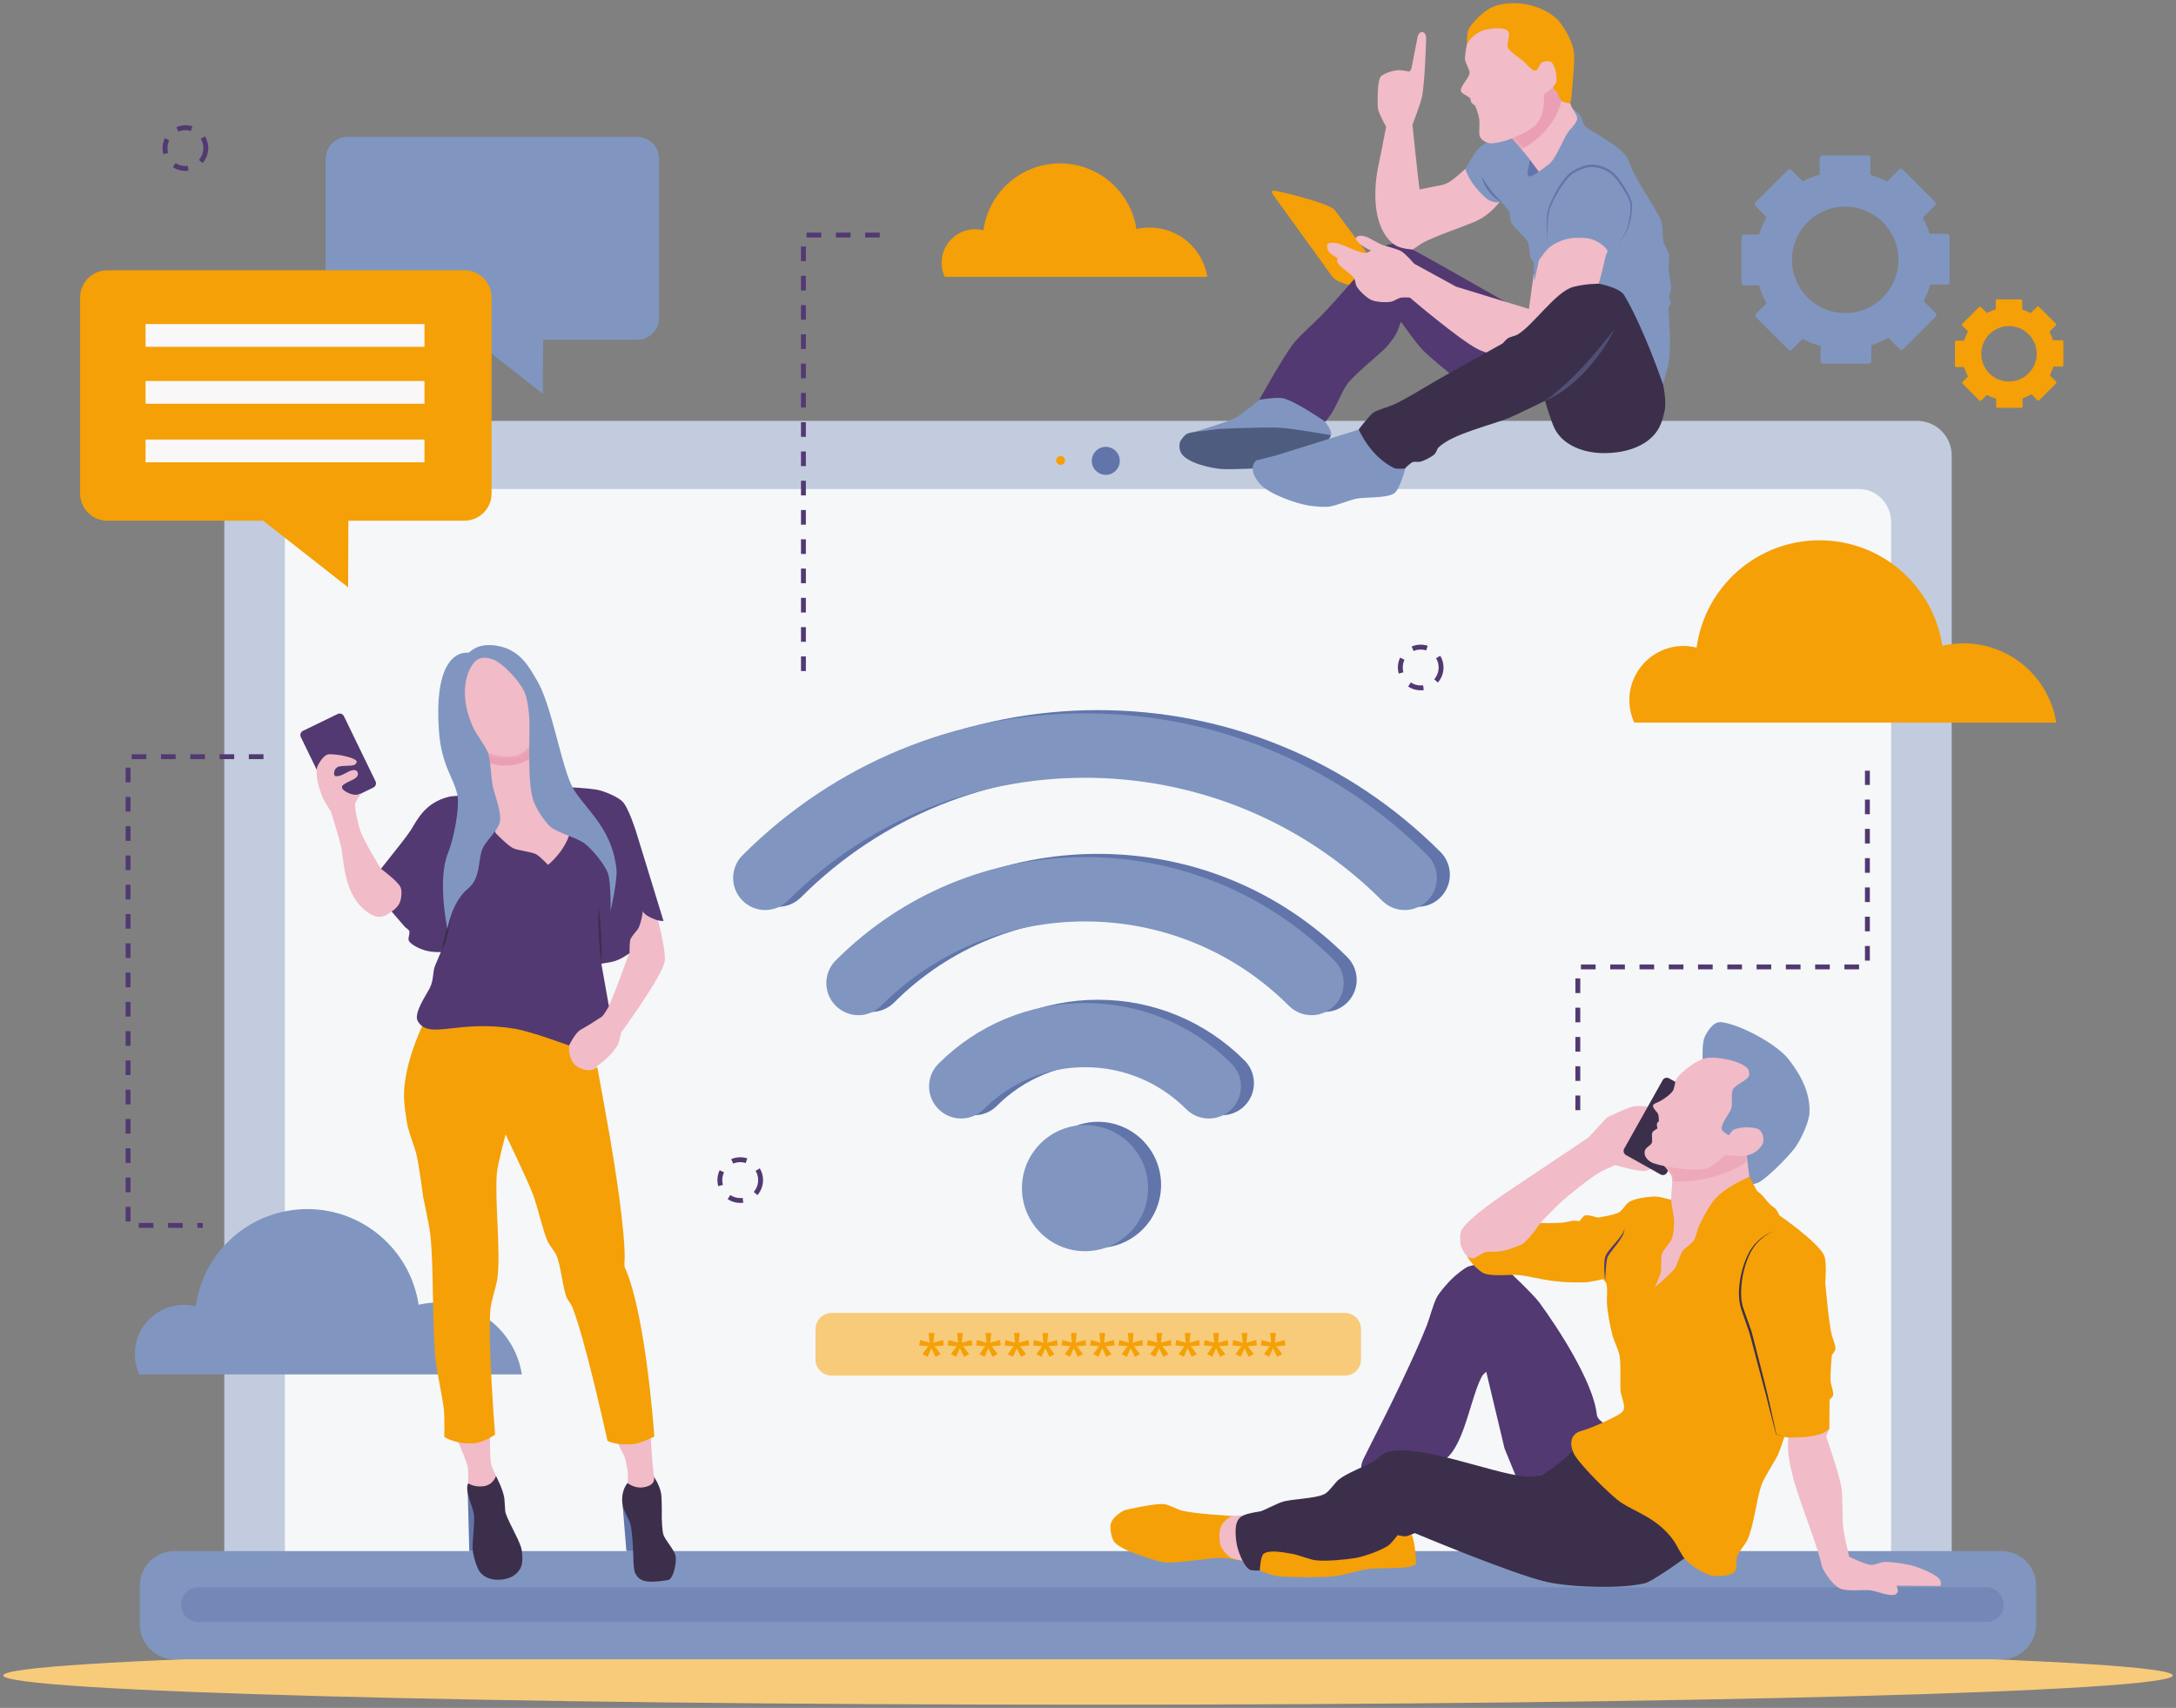 <svg width="446" height="350" viewBox="0 0 446 350" fill="none" xmlns="http://www.w3.org/2000/svg">
<rect x="0" y="0" width="446" height="350" fill="#808080" stroke="none"/>
<path fill-rule="evenodd" clip-rule="evenodd" d="M445.333 343.347C445.333 346.66 345.791 349.347 223 349.347C100.208 349.347 0.667 346.66 0.667 343.347C0.667 340.033 100.208 337.347 223 337.347C345.791 337.347 445.333 340.033 445.333 343.347Z" fill="#F7CB7A"/>
<path fill-rule="evenodd" clip-rule="evenodd" d="M400.029 321.411C400.029 325.327 396.852 328.501 392.931 328.501H53.069C49.148 328.501 45.97 325.327 45.97 321.411V93.672C45.97 89.757 49.148 86.583 53.069 86.583H392.931C396.852 86.583 400.029 89.757 400.029 93.672V321.411Z" fill="#6275AA"/>
<path fill-rule="evenodd" clip-rule="evenodd" d="M400.029 321.401C400.029 325.322 396.852 328.501 392.931 328.501H53.069C49.148 328.501 45.97 325.322 45.97 321.401V93.349C45.97 89.428 49.148 86.25 53.069 86.25H392.931C396.852 86.25 400.029 89.428 400.029 93.349V321.401Z" fill="#C2CCDE"/>
<path fill-rule="evenodd" clip-rule="evenodd" d="M387.606 323.761C387.606 327.487 384.651 330.509 381.006 330.509H64.994C61.349 330.509 58.394 327.487 58.394 323.761V106.962C58.394 103.235 61.349 100.214 64.994 100.214H381.006C384.651 100.214 387.606 103.235 387.606 106.962V323.761Z" fill="#F5F7F9"/>
<path fill-rule="evenodd" clip-rule="evenodd" d="M229.517 94.441C229.517 96.027 228.23 97.313 226.645 97.313C225.059 97.313 223.773 96.027 223.773 94.441C223.773 92.855 225.059 91.569 226.645 91.569C228.23 91.569 229.517 92.855 229.517 94.441Z" fill="#6275AA"/>
<path fill-rule="evenodd" clip-rule="evenodd" d="M218.298 94.361C218.298 94.862 217.892 95.269 217.391 95.269C216.89 95.269 216.483 94.862 216.483 94.361C216.483 93.86 216.89 93.454 217.391 93.454C217.892 93.454 218.298 93.86 218.298 94.361Z" fill="#F5A006"/>
<path fill-rule="evenodd" clip-rule="evenodd" d="M417.333 332.941C417.333 336.862 414.155 340.04 410.234 340.04H35.766C31.845 340.04 28.666 336.862 28.666 332.941V324.955C28.666 321.034 31.845 317.856 35.766 317.856H410.234C414.155 317.856 417.333 321.034 417.333 324.955V332.941Z" fill="#8096C0"/>
<path fill-rule="evenodd" clip-rule="evenodd" d="M407.129 332.385H40.646C38.686 332.385 37.097 330.796 37.097 328.836C37.097 326.875 38.686 325.286 40.646 325.286H407.129C409.089 325.286 410.678 326.875 410.678 328.836C410.678 330.796 409.089 332.385 407.129 332.385Z" fill="#7388B7"/>
<path fill-rule="evenodd" clip-rule="evenodd" d="M237.978 242.816C237.978 249.954 232.191 255.74 225.054 255.74C217.916 255.74 212.13 249.954 212.13 242.816C212.13 235.679 217.916 229.893 225.054 229.893C232.191 229.893 237.978 235.679 237.978 242.816Z" fill="#6275AA"/>
<path fill-rule="evenodd" clip-rule="evenodd" d="M250.437 228.55C248.753 228.55 247.07 227.907 245.786 226.623C240.248 221.085 232.886 218.035 225.054 218.035C217.222 218.035 209.859 221.085 204.322 226.623C201.753 229.191 197.588 229.191 195.02 226.623C192.451 224.055 192.451 219.89 195.02 217.321C203.042 209.299 213.708 204.88 225.054 204.88C236.399 204.88 247.065 209.299 255.088 217.321C257.656 219.89 257.656 224.055 255.088 226.623C253.804 227.907 252.12 228.55 250.437 228.55Z" fill="#6275AA"/>
<path fill-rule="evenodd" clip-rule="evenodd" d="M271.494 207.373C269.811 207.373 268.127 206.73 266.843 205.446C243.801 182.404 206.308 182.404 183.265 205.446C180.696 208.016 176.531 208.016 173.963 205.446C171.394 202.878 171.394 198.713 173.963 196.145C187.61 182.498 205.754 174.982 225.054 174.982C244.354 174.982 262.498 182.498 276.145 196.145C278.714 198.713 278.714 202.878 276.145 205.446C274.86 206.73 273.177 207.373 271.494 207.373Z" fill="#6275AA"/>
<path fill-rule="evenodd" clip-rule="evenodd" d="M290.594 185.827C288.911 185.827 287.228 185.185 285.943 183.9C252.368 150.326 197.739 150.326 164.165 183.9C161.596 186.469 157.431 186.469 154.863 183.9C152.294 181.332 152.294 177.167 154.863 174.599C173.611 155.85 198.539 145.524 225.054 145.524C251.568 145.524 276.496 155.85 295.245 174.599C297.813 177.167 297.813 181.332 295.245 183.9C293.96 185.185 292.277 185.827 290.594 185.827Z" fill="#6275AA"/>
<path fill-rule="evenodd" clip-rule="evenodd" d="M235.312 243.483C235.312 250.621 229.525 256.407 222.387 256.407C215.25 256.407 209.463 250.621 209.463 243.483C209.463 236.346 215.25 230.56 222.387 230.56C229.525 230.56 235.312 236.346 235.312 243.483Z" fill="#8096C0"/>
<path fill-rule="evenodd" clip-rule="evenodd" d="M247.771 229.216C246.087 229.216 244.403 228.574 243.119 227.289C237.582 221.752 230.219 218.702 222.387 218.702C214.556 218.702 207.193 221.752 201.655 227.289C199.086 229.858 194.922 229.858 192.353 227.29C189.784 224.721 189.784 220.557 192.353 217.988C200.375 209.965 211.042 205.547 222.387 205.547C233.732 205.547 244.399 209.965 252.422 217.988C254.99 220.557 254.989 224.721 252.421 227.29C251.137 228.573 249.453 229.216 247.771 229.216Z" fill="#8096C0"/>
<path fill-rule="evenodd" clip-rule="evenodd" d="M268.827 208.04C267.144 208.04 265.461 207.397 264.177 206.113C241.134 183.07 203.641 183.07 180.598 206.113C178.029 208.682 173.865 208.682 171.296 206.113C168.728 203.545 168.728 199.38 171.296 196.812C184.943 183.165 203.087 175.648 222.387 175.648C241.687 175.648 259.831 183.165 273.478 196.812C276.047 199.38 276.047 203.545 273.478 206.113C272.193 207.397 270.511 208.04 268.827 208.04Z" fill="#8096C0"/>
<path fill-rule="evenodd" clip-rule="evenodd" d="M287.927 186.494C286.244 186.494 284.561 185.852 283.276 184.567C249.702 150.993 195.072 150.993 161.498 184.567C158.929 187.136 154.765 187.136 152.196 184.567C149.627 181.999 149.627 177.834 152.196 175.265C170.945 156.517 195.873 146.191 222.387 146.191C248.901 146.191 273.829 156.517 292.578 175.265C295.146 177.834 295.146 181.999 292.578 184.567C291.294 185.852 289.61 186.494 287.927 186.494Z" fill="#8096C0"/>
<path fill-rule="evenodd" clip-rule="evenodd" d="M278.958 278.59C278.958 280.42 277.475 281.903 275.645 281.903H170.462C168.633 281.903 167.149 280.42 167.149 278.59V272.379C167.149 270.549 168.633 269.065 170.462 269.065H275.645C277.475 269.065 278.958 270.549 278.958 272.379V278.59Z" fill="#F7CB7A"/>
<path fill-rule="evenodd" clip-rule="evenodd" d="M191.512 273.178L191.299 275.164L193.301 274.603L193.446 275.731L191.575 275.882L192.802 277.499L191.767 278.056L190.904 276.298L190.129 278.056L189.063 277.499L190.265 275.882L188.403 275.731L188.585 274.603L190.54 275.164L190.327 273.178H191.512Z" fill="#F5A006"/>
<path fill-rule="evenodd" clip-rule="evenodd" d="M197.346 273.178L197.133 275.164L199.135 274.603L199.28 275.731L197.409 275.882L198.635 277.499L197.601 278.056L196.738 276.298L195.963 278.056L194.897 277.499L196.098 275.882L194.237 275.731L194.419 274.603L196.374 275.164L196.161 273.178H197.346Z" fill="#F5A006"/>
<path fill-rule="evenodd" clip-rule="evenodd" d="M203.18 273.178L202.967 275.164L204.968 274.603L205.114 275.731L203.242 275.882L204.469 277.499L203.435 278.056L202.571 276.298L201.797 278.056L200.731 277.499L201.932 275.882L200.071 275.731L200.252 274.603L202.208 275.164L201.995 273.178H203.18Z" fill="#F5A006"/>
<path fill-rule="evenodd" clip-rule="evenodd" d="M209.014 273.178L208.8 275.164L210.802 274.603L210.948 275.731L209.076 275.882L210.303 277.499L209.268 278.056L208.405 276.298L207.63 278.056L206.564 277.499L207.766 275.882L205.904 275.731L206.086 274.603L208.042 275.164L207.828 273.178H209.014Z" fill="#F5A006"/>
<path fill-rule="evenodd" clip-rule="evenodd" d="M214.847 273.178L214.634 275.164L216.636 274.603L216.781 275.731L214.91 275.882L216.137 277.499L215.102 278.056L214.239 276.298L213.464 278.056L212.398 277.499L213.6 275.882L211.738 275.731L211.92 274.603L213.875 275.164L213.662 273.178H214.847Z" fill="#F5A006"/>
<path fill-rule="evenodd" clip-rule="evenodd" d="M220.681 273.178L220.468 275.164L222.47 274.603L222.615 275.731L220.743 275.882L221.971 277.499L220.936 278.056L220.073 276.298L219.298 278.056L218.232 277.499L219.433 275.882L217.572 275.731L217.754 274.603L219.709 275.164L219.496 273.178H220.681Z" fill="#F5A006"/>
<path fill-rule="evenodd" clip-rule="evenodd" d="M226.515 273.178L226.302 275.164L228.304 274.603L228.449 275.731L226.577 275.882L227.804 277.499L226.77 278.056L225.906 276.298L225.132 278.056L224.065 277.499L225.267 275.882L223.405 275.731L223.587 274.603L225.543 275.164L225.329 273.178H226.515Z" fill="#F5A006"/>
<path fill-rule="evenodd" clip-rule="evenodd" d="M232.349 273.178L232.136 275.164L234.137 274.603L234.282 275.731L232.411 275.882L233.638 277.499L232.604 278.056L231.74 276.298L230.966 278.056L229.899 277.499L231.101 275.882L229.239 275.731L229.421 274.603L231.376 275.164L231.163 273.178H232.349Z" fill="#F5A006"/>
<path fill-rule="evenodd" clip-rule="evenodd" d="M238.183 273.178L237.969 275.164L239.971 274.603L240.116 275.731L238.245 275.882L239.472 277.499L238.438 278.056L237.574 276.298L236.799 278.056L235.733 277.499L236.935 275.882L235.073 275.731L235.255 274.603L237.21 275.164L236.997 273.178H238.183Z" fill="#F5A006"/>
<path fill-rule="evenodd" clip-rule="evenodd" d="M244.016 273.178L243.803 275.164L245.805 274.603L245.95 275.731L244.078 275.882L245.306 277.499L244.271 278.056L243.407 276.298L242.633 278.056L241.567 277.499L242.769 275.882L240.907 275.731L241.089 274.603L243.044 275.164L242.831 273.178H244.016Z" fill="#F5A006"/>
<path fill-rule="evenodd" clip-rule="evenodd" d="M249.85 273.178L249.637 275.164L251.639 274.603L251.784 275.731L249.912 275.882L251.14 277.499L250.104 278.056L249.241 276.298L248.467 278.056L247.4 277.499L248.602 275.882L246.74 275.731L246.923 274.603L248.878 275.164L248.664 273.178H249.85Z" fill="#F5A006"/>
<path fill-rule="evenodd" clip-rule="evenodd" d="M255.684 273.178L255.471 275.164L257.472 274.603L257.618 275.731L255.746 275.882L256.973 277.499L255.938 278.056L255.075 276.298L254.301 278.056L253.234 277.499L254.436 275.882L252.574 275.731L252.756 274.603L254.711 275.164L254.498 273.178H255.684Z" fill="#F5A006"/>
<path fill-rule="evenodd" clip-rule="evenodd" d="M261.518 273.178L261.304 275.164L263.306 274.603L263.451 275.731L261.579 275.882L262.807 277.499L261.772 278.056L260.909 276.298L260.134 278.056L259.068 277.499L260.27 275.882L258.408 275.731L258.59 274.603L260.545 275.164L260.332 273.178H261.518Z" fill="#F5A006"/>
<path fill-rule="evenodd" clip-rule="evenodd" d="M89.743 266.926C88.386 266.926 87.068 267.086 85.8 267.379C84.125 256.284 74.55 247.779 62.987 247.779C51.306 247.779 41.659 256.461 40.13 267.723C39.352 267.53 38.542 267.416 37.704 267.416C32.146 267.416 27.64 271.922 27.64 277.48C27.64 278.971 27.973 280.381 28.554 281.653H106.962C105.664 273.311 98.45 266.926 89.743 266.926Z" fill="#8096C0"/>
<path fill-rule="evenodd" clip-rule="evenodd" d="M378.202 64.162C372.176 64.162 367.291 59.277 367.291 53.251C367.291 47.226 372.176 42.341 378.202 42.341C384.228 42.341 389.112 47.226 389.112 53.251C389.112 59.277 384.228 64.162 378.202 64.162ZM399.092 47.902H395.506C395.146 46.742 394.676 45.633 394.104 44.585L396.61 42.079C396.808 41.881 396.808 41.56 396.61 41.362L389.972 34.723C389.773 34.525 389.452 34.525 389.254 34.723L386.738 37.239C385.679 36.666 384.555 36.195 383.382 35.838V32.361C383.382 32.081 383.154 31.854 382.874 31.854H373.486C373.206 31.854 372.979 32.081 372.979 32.361V35.766C371.759 36.118 370.591 36.592 369.49 37.177L367.156 34.843C366.958 34.645 366.637 34.645 366.438 34.843L359.801 41.481C359.603 41.679 359.603 42 359.801 42.199L362.07 44.468C361.441 45.601 360.932 46.807 360.553 48.071H357.438C357.158 48.071 356.931 48.298 356.931 48.579V57.966C356.931 58.247 357.158 58.474 357.438 58.474H360.529C360.908 59.765 361.425 60.997 362.064 62.152L359.92 64.296C359.722 64.495 359.722 64.816 359.92 65.014L366.559 71.652C366.757 71.85 367.078 71.85 367.276 71.652L369.481 69.447C370.635 70.062 371.863 70.554 373.148 70.911V74.014C373.148 74.294 373.375 74.522 373.656 74.522H383.044C383.324 74.522 383.551 74.294 383.551 74.014V70.739C384.78 70.352 385.95 69.836 387.052 69.211L389.374 71.533C389.572 71.73 389.894 71.73 390.091 71.533L396.729 64.895C396.928 64.696 396.928 64.375 396.729 64.177L394.272 61.719C394.833 60.64 395.288 59.497 395.626 58.305H399.092C399.372 58.305 399.6 58.078 399.6 57.797V48.409C399.6 48.129 399.372 47.902 399.092 47.902Z" fill="#8096C0"/>
<path fill-rule="evenodd" clip-rule="evenodd" d="M411.772 78.184C408.635 78.184 406.092 75.641 406.092 72.503C406.092 69.366 408.635 66.823 411.772 66.823C414.909 66.823 417.453 69.366 417.453 72.503C417.453 75.641 414.909 78.184 411.772 78.184ZM422.649 69.718H420.782C420.595 69.115 420.35 68.537 420.052 67.991L421.356 66.687C421.46 66.583 421.46 66.416 421.356 66.313L417.9 62.857C417.798 62.753 417.63 62.753 417.526 62.857L416.217 64.167C415.665 63.868 415.08 63.623 414.47 63.437V61.626C414.47 61.481 414.352 61.362 414.205 61.362H409.317C409.171 61.362 409.053 61.481 409.053 61.626V63.399C408.418 63.583 407.81 63.83 407.236 64.134L406.021 62.919C405.918 62.816 405.751 62.816 405.647 62.919L402.191 66.375C402.088 66.479 402.088 66.646 402.191 66.749L403.373 67.931C403.046 68.52 402.78 69.148 402.583 69.807H400.961C400.815 69.807 400.697 69.925 400.697 70.071V74.958C400.697 75.104 400.815 75.223 400.961 75.223H402.57C402.769 75.895 403.037 76.537 403.37 77.138L402.254 78.254C402.15 78.358 402.15 78.525 402.254 78.628L405.71 82.084C405.813 82.188 405.98 82.188 406.084 82.084L407.231 80.937C407.832 81.256 408.472 81.513 409.141 81.699V83.314C409.141 83.46 409.26 83.579 409.405 83.579H414.293C414.439 83.579 414.558 83.46 414.558 83.314V81.609C415.197 81.408 415.807 81.139 416.38 80.813L417.589 82.022C417.692 82.125 417.859 82.125 417.963 82.022L421.419 78.566C421.522 78.463 421.522 78.295 421.419 78.192L420.14 76.913C420.432 76.351 420.669 75.756 420.845 75.135H422.649C422.795 75.135 422.913 75.017 422.913 74.871V69.982C422.913 69.836 422.795 69.718 422.649 69.718Z" fill="#F5A006"/>
<path fill-rule="evenodd" clip-rule="evenodd" d="M402.452 131.84C400.956 131.84 399.502 132.017 398.104 132.34C396.256 120.104 385.695 110.724 372.943 110.724C360.061 110.724 349.421 120.299 347.735 132.72C346.877 132.507 345.983 132.382 345.06 132.382C338.929 132.382 333.96 137.351 333.96 143.481C333.96 145.125 334.326 146.68 334.968 148.083H421.442C420.012 138.882 412.055 131.84 402.452 131.84Z" fill="#F5A006"/>
<path fill-rule="evenodd" clip-rule="evenodd" d="M235.634 46.632C234.702 46.632 233.797 46.742 232.927 46.943C231.776 39.326 225.203 33.487 217.265 33.487C209.246 33.487 202.623 39.448 201.574 47.179C201.039 47.047 200.483 46.969 199.908 46.969C196.092 46.969 192.999 50.062 192.999 53.878C192.999 54.901 193.227 55.869 193.626 56.743H247.455C246.563 51.015 241.611 46.632 235.634 46.632Z" fill="#F5A006"/>
<path fill-rule="evenodd" clip-rule="evenodd" d="M71.266 28.051H130.575C133.067 28.051 135.087 30.072 135.087 32.564V65.119C135.087 67.611 133.067 69.632 130.575 69.632H111.307L111.265 80.699L97.146 69.632H71.266C68.774 69.632 66.753 67.611 66.753 65.119V32.564C66.753 30.072 68.774 28.051 71.266 28.051Z" fill="#8096C0"/>
<path fill-rule="evenodd" clip-rule="evenodd" d="M21.989 55.388H95.185C98.26 55.388 100.754 57.881 100.754 60.957V101.135C100.754 104.211 98.26 106.704 95.185 106.704H71.405L71.354 120.362L53.929 106.704H21.989C18.914 106.704 16.42 104.211 16.42 101.135V60.957C16.42 57.881 18.914 55.388 21.989 55.388Z" fill="#F5A006"/>
<path fill-rule="evenodd" clip-rule="evenodd" d="M29.835 71.075H87.001V66.409H29.835V71.075Z" fill="#F9F7F8"/>
<path fill-rule="evenodd" clip-rule="evenodd" d="M29.835 82.742H87.001V78.075H29.835V82.742Z" fill="#F9F7F8"/>
<path fill-rule="evenodd" clip-rule="evenodd" d="M29.835 94.742H87.001V90.075H29.835V94.742Z" fill="#F9F7F8"/>
<path fill-rule="evenodd" clip-rule="evenodd" d="M291.686 140.434C291.524 140.456 291.358 140.467 291.189 140.467C290.44 140.467 289.747 140.244 289.166 139.861L288.615 140.695C289.353 141.183 290.24 141.467 291.189 141.467C291.403 141.467 291.613 141.452 291.819 141.425L291.686 140.434ZM287.644 137.772C287.557 137.46 287.511 137.13 287.511 136.789C287.511 136.218 287.64 135.679 287.872 135.198L286.97 134.765C286.676 135.377 286.511 136.066 286.511 136.789C286.511 137.221 286.57 137.641 286.68 138.039L287.644 137.772ZM289.737 133.409C290.183 133.217 290.672 133.111 291.189 133.111C291.584 133.111 291.963 133.173 292.319 133.288L292.625 132.336C292.172 132.19 291.689 132.111 291.189 132.111C290.535 132.111 289.909 132.246 289.342 132.49L289.737 133.409ZM294.343 134.895C294.676 135.448 294.867 136.094 294.867 136.789C294.867 137.717 294.526 138.56 293.96 139.208L294.713 139.866C295.431 139.045 295.867 137.965 295.867 136.789C295.867 135.909 295.623 135.083 295.199 134.379L294.343 134.895Z" fill="#523972"/>
<path fill-rule="evenodd" clip-rule="evenodd" d="M164.174 137.52H165.174V134.52H164.174V137.52ZM164.174 131.52H165.174V128.52H164.174V131.52ZM164.174 125.52H165.174V122.52H164.174V125.52ZM164.174 119.52H165.174V116.52H164.174V119.52ZM164.174 113.52H165.174V110.52H164.174V113.52ZM164.174 107.52H165.174V104.52H164.174V107.52ZM164.174 101.52H165.174V98.52H164.174V101.52ZM164.174 95.52H165.174V92.52H164.174V95.52ZM164.174 89.52H165.174V86.52H164.174V89.52ZM164.174 83.52H165.174V80.52H164.174V83.52ZM164.174 77.52H165.174V74.52H164.174V77.52ZM164.174 71.52H165.174V68.52H164.174V71.52ZM164.174 65.52H165.174V62.52H164.174V65.52ZM164.174 59.52H165.174V56.52H164.174V59.52ZM164.174 53.52H165.174V50.52H164.174V53.52ZM165.326 48.671H168.326V47.671H165.326V48.671ZM171.326 48.671H174.326V47.671H171.326V48.671ZM177.326 48.671H180.326V47.671H177.326V48.671Z" fill="#523972"/>
<path fill-rule="evenodd" clip-rule="evenodd" d="M322.896 227.507H323.896V224.507H322.896V227.507ZM322.896 221.507H323.896V218.507H322.896V221.507ZM322.896 215.507H323.896V212.507H322.896V215.507ZM322.896 209.507H323.896V206.507H322.896V209.507ZM322.896 203.507H323.896V200.507H322.896V203.507ZM324.039 198.649H327.039V197.649H324.039V198.649ZM330.039 198.649H333.039V197.649H330.039V198.649ZM336.039 198.649H339.039V197.649H336.039V198.649ZM342.039 198.649H345.039V197.649H342.039V198.649ZM348.039 198.649H351.039V197.649H348.039V198.649ZM354.039 198.649H357.039V197.649H354.039V198.649ZM360.039 198.649H363.039V197.649H360.039V198.649ZM366.039 198.649H369.039V197.649H366.039V198.649ZM372.039 198.649H375.039V197.649H372.039V198.649ZM378.039 198.649H381.039V197.649H378.039V198.649ZM382.249 196.859H383.249V193.859H382.249V196.859ZM382.249 190.859H383.249V187.859H382.249V190.859ZM382.249 184.859H383.249V181.859H382.249V184.859ZM382.249 178.859H383.249V175.859H382.249V178.859ZM382.249 172.859H383.249V169.859H382.249V172.859ZM382.249 166.859H383.249V163.859H382.249V166.859ZM382.249 160.859H383.249V157.942H382.249V160.859Z" fill="#523972"/>
<path fill-rule="evenodd" clip-rule="evenodd" d="M51 155.57H54V154.57H51V155.57ZM45 155.57H48V154.57H45V155.57ZM39 155.57H42V154.57H39V155.57ZM33 155.57H36V154.57H33V155.57ZM27 155.57H30V154.57H27V155.57ZM25.747 160.317H26.747V157.317H25.747V160.317ZM25.747 166.317H26.747V163.317H25.747V166.317ZM25.747 172.317H26.747V169.317H25.747V172.317ZM25.747 178.317H26.747V175.317H25.747V178.317ZM25.747 184.317H26.747V181.317H25.747V184.317ZM25.747 190.317H26.747V187.317H25.747V190.317ZM25.747 196.317H26.747V193.317H25.747V196.317ZM25.747 202.317H26.747V199.317H25.747V202.317ZM25.747 208.317H26.747V205.317H25.747V208.317ZM25.747 214.317H26.747V211.317H25.747V214.317ZM25.747 220.317H26.747V217.317H25.747V220.317ZM25.747 226.317H26.747V223.317H25.747V226.317ZM25.747 232.317H26.747V229.317H25.747V232.317ZM25.747 238.317H26.747V235.317H25.747V238.317ZM25.747 244.317H26.747V241.317H25.747V244.317ZM25.747 250.317H26.747V247.317H25.747V250.317ZM28.443 251.62H31.443V250.62H28.443V251.62ZM34.443 251.62H37.443V250.62H34.443V251.62ZM40.443 251.62H41.563V250.62H40.443V251.62Z" fill="#523972"/>
<path fill-rule="evenodd" clip-rule="evenodd" d="M152.216 245.482C152.053 245.503 151.888 245.515 151.719 245.515C150.97 245.514 150.277 245.292 149.696 244.909L149.145 245.743C149.883 246.231 150.77 246.515 151.719 246.515C151.933 246.515 152.143 246.5 152.349 246.473L152.216 245.482ZM148.174 242.82C148.087 242.507 148.041 242.178 148.041 241.837C148.041 241.265 148.171 240.727 148.402 240.246L147.501 239.812C147.206 240.425 147.041 241.113 147.041 241.837C147.041 242.269 147.1 242.688 147.21 243.087L148.174 242.82ZM150.267 238.457C150.713 238.265 151.202 238.159 151.719 238.159C152.114 238.159 152.493 238.221 152.849 238.336L153.156 237.384C152.703 237.238 152.219 237.159 151.719 237.159C151.065 237.159 150.439 237.294 149.873 237.538L150.267 238.457ZM154.873 239.943C155.206 240.497 155.397 241.142 155.397 241.837C155.397 242.765 155.055 243.608 154.49 244.256L155.243 244.914C155.961 244.093 156.397 243.013 156.397 241.837C156.397 240.957 156.153 240.131 155.73 239.428L154.873 239.943Z" fill="#523972"/>
<path fill-rule="evenodd" clip-rule="evenodd" d="M38.497 33.992C38.335 34.014 38.169 34.025 38 34.025C37.251 34.025 36.558 33.802 35.977 33.419L35.426 34.254C36.164 34.741 37.051 35.025 38 35.025C38.214 35.025 38.424 35.011 38.631 34.983L38.497 33.992ZM34.455 31.331C34.368 31.018 34.322 30.688 34.322 30.347C34.322 29.775 34.451 29.237 34.682 28.756L33.781 28.323C33.487 28.936 33.322 29.623 33.322 30.347C33.322 30.779 33.381 31.199 33.491 31.597L34.455 31.331ZM36.547 26.967C36.993 26.775 37.483 26.669 38 26.669C38.395 26.669 38.773 26.731 39.129 26.845L39.435 25.893C38.983 25.747 38.5 25.669 38 25.669C37.345 25.669 36.719 25.804 36.152 26.048L36.547 26.967ZM41.153 28.452C41.487 29.006 41.678 29.652 41.678 30.347C41.678 31.275 41.337 32.118 40.771 32.766L41.524 33.424C42.242 32.602 42.678 31.523 42.678 30.347C42.678 29.467 42.434 28.639 42.01 27.936L41.153 28.452Z" fill="#523972"/>
<path fill-rule="evenodd" clip-rule="evenodd" d="M271.184 85.901C271.232 86.049 273.47 88.489 272.665 89.357C271.936 90.144 269.359 89.819 268.319 89.555C266.804 89.17 263.472 89.903 260.727 89.851C257.982 89.799 257.046 89.213 255.826 88.962C253.055 88.393 244.518 88.567 244.518 88.567C244.518 88.567 251.127 86.687 253.159 85.654C254.493 84.976 259.119 81.179 259.119 81.179L267.134 79.53L271.184 85.901Z" fill="#8096C0"/>
<path fill-rule="evenodd" clip-rule="evenodd" d="M244.579 88.555C244.579 88.555 243.476 88.757 243.172 88.962C242.724 89.265 241.984 90.146 241.839 90.666C241.688 91.201 241.653 92.098 242.135 92.907C243.286 94.841 248.101 95.941 250.282 96.11C252.499 96.282 259.172 95.888 259.172 95.888L270.986 92.814L272.801 89.185C272.801 89.185 265.102 87.833 262.505 87.666C259.391 87.465 250.023 87.888 250.023 87.888L244.579 88.555Z" fill="#4D5C7F"/>
<path fill-rule="evenodd" clip-rule="evenodd" d="M278.541 59.136C278.541 59.136 275.628 58.197 274.541 57.753C273.557 57.35 273.011 56.617 273.011 56.617L260.813 39.729C260.813 39.729 260.295 38.865 261.48 39.111C264.583 39.758 272.641 41.803 273.578 43.062C276.249 46.646 281.109 53.111 281.109 53.111L278.541 59.136Z" fill="#F5A006"/>
<path fill-rule="evenodd" clip-rule="evenodd" d="M315.355 65.778C315.355 65.778 295.83 54.511 289.208 50.963C285.06 48.741 282.911 51.037 282.911 51.037C282.911 51.037 273.968 61.47 270.764 64.741C269.371 66.163 266.364 68.805 265.134 70.37C263.044 73.029 258.098 81.925 258.098 81.925C258.098 81.925 261.578 81.362 262.837 81.588C265.287 82.028 271.635 86.43 271.635 86.43C271.635 86.43 272.666 85.112 272.912 84.74C273.86 83.302 275.123 80.035 276.171 78.667C277.827 76.503 282.189 73.13 284.097 71.185C284.691 70.578 285.713 69.201 286.127 68.459C286.46 67.864 287.134 65.926 287.134 65.926C287.134 65.926 290.27 70.324 291.504 71.629C293.047 73.261 298.318 77.481 298.318 77.481L315.355 65.778Z" fill="#523972"/>
<path fill-rule="evenodd" clip-rule="evenodd" d="M307.726 40.889C307.726 40.889 305.701 44.025 302.171 45.482C299.26 46.683 294.265 48.353 291.727 49.704C291.173 49.998 289.563 51.139 289.563 51.139C289.563 51.139 287.167 51.014 286 50.264C282.344 47.913 280.813 41.506 282.689 33.112C283.085 31.343 284.097 26 284.097 26C284.097 26 282.676 23.4 282.467 22.445C282.215 21.287 282.467 17.705 282.467 17.705C282.467 17.705 282.638 16.086 282.985 15.705C283.648 14.977 285.706 14.403 286.689 14.371C287.249 14.354 288.911 14.667 288.911 14.667L289.282 14.075L290.541 7.631C290.541 7.631 290.745 6.372 291.652 6.594C292.318 6.757 292.318 7.853 292.318 7.853C292.318 7.853 292.06 16.849 291.467 19.779C291.165 21.274 289.504 25.556 289.504 25.556C289.504 25.556 290.865 38.841 290.985 38.815C295.479 37.853 295.634 38.083 296.985 37.334C297.938 36.806 300.368 34.593 300.368 34.593L307.726 40.889Z" fill="#F1BBC7"/>
<path fill-rule="evenodd" clip-rule="evenodd" d="M329.953 50.318L327.287 59.602L317.707 66.417L312.571 74.516C312.571 74.516 305.145 72.706 302.893 71.553C299.002 69.561 288.967 60.985 288.967 60.985C288.967 60.985 287.527 60.896 287.065 61.009C286.568 61.132 285.646 61.729 285.188 61.824C284.123 62.046 281.866 61.905 280.917 61.404C280.014 60.928 278.434 59.474 277.991 58.553C277.82 58.197 277.764 57.372 277.56 57.034C276.955 56.035 274.654 54.878 274.177 53.812C273.885 53.16 274.177 52.886 274.177 52.886C274.177 52.886 272.566 52.109 272.214 51.331C271.451 49.647 272.776 49.737 273.314 49.758C275.205 49.833 278.147 51.832 279.917 51.849C280.22 51.852 281.028 51.368 281.028 51.368C281.028 51.368 279.338 50.53 278.88 50.108C278.572 49.825 277.69 49.09 277.917 48.738C278.3 48.146 279.229 48.296 279.658 48.405C280.674 48.661 282.438 49.899 283.436 50.22C284.34 50.51 286.38 51.007 287.238 51.503C288.083 51.992 289.843 54.034 289.843 54.034L298.436 58.738L313.373 63.318L314.3 56.541L317.583 45.627L329.953 50.318Z" fill="#F1BBC7"/>
<path fill-rule="evenodd" clip-rule="evenodd" d="M278.996 87.885L261.572 93.316L257.474 94.353C257.474 94.353 255.4 95.982 258.264 99.192C260.063 101.209 265.475 103.144 268.141 103.587C269.262 103.774 271.565 103.989 272.684 103.785C273.944 103.555 276.441 102.562 277.721 102.254C279.685 101.781 284.01 102.192 285.721 101.118C286.418 100.68 287.035 99.015 287.35 98.254C287.653 97.521 288.512 94.3 288.512 94.3L278.996 87.885Z" fill="#8096C0"/>
<path fill-rule="evenodd" clip-rule="evenodd" d="M341.997 55.086C341.933 54.336 342.182 52.815 342.046 52.074C341.93 51.438 341.195 50.323 341.009 49.704C340.716 48.73 340.87 46.639 340.614 45.655C340.377 44.741 339.369 43.108 338.886 42.296C337.805 40.481 335.546 36.896 334.639 34.988C334.245 34.16 333.645 32.384 333.059 31.68C331.878 30.259 328.678 28.267 327.084 27.334C326.486 26.985 325.236 26.3 324.812 25.754C324.456 25.295 324.198 24.118 323.874 23.63C323.583 23.193 322.294 22.248 322.294 22.248L304.714 29.161C304.714 29.161 303.494 29.839 302.689 30.84C301.775 31.975 300.368 34.593 300.368 34.593C300.368 34.593 300.874 37.371 304.763 40.766C305.113 41.072 306.029 41.403 306.491 41.457C306.81 41.495 307.775 41.408 307.775 41.408C307.775 41.408 309.077 42.854 309.318 43.445C309.515 43.925 309.513 44.96 309.726 45.482C310.223 46.699 312.483 48.35 313.108 49.506C313.539 50.303 313.433 52.234 313.8 53.062C313.882 53.246 314.343 53.654 314.343 53.654L314.476 57.702L315.43 53.309C315.43 53.309 316.623 51.621 317.108 51.136C318.948 49.296 321.453 48.911 322.047 48.815C322.924 48.673 324.727 48.712 325.602 48.864C327.022 49.111 328.926 50.319 329.454 51.334C329.586 51.587 329.151 52.288 329.151 52.288L327.774 58.148C327.774 58.148 329.132 58.764 329.503 59.086C331.363 60.699 334.403 64.728 335.38 66.987C336.259 69.022 337.553 75.58 337.553 75.58L340.861 78.642C340.861 78.642 341.771 75.7 341.947 74.691C342.141 73.581 342.295 71.324 342.293 70.197C342.29 68.43 341.947 63.136 341.947 63.136C341.947 63.136 342.418 62.385 342.441 62.099C342.471 61.74 342.046 60.716 342.046 60.716C342.046 60.716 342.45 59.882 342.49 59.58C342.64 58.46 342.094 56.212 341.997 55.086Z" fill="#8096C0"/>
<path fill-rule="evenodd" clip-rule="evenodd" d="M317.207 49.889C317.207 49.889 317.168 49.247 317.1 48.123C317.073 47.56 317.048 46.876 317.037 46.091C317.041 45.305 317.017 44.418 317.188 43.442C317.382 42.473 317.8 41.499 318.291 40.497C318.785 39.5 319.344 38.464 320.047 37.467C320.743 36.487 321.532 35.41 322.745 34.823C323.311 34.503 323.914 34.259 324.532 34.039C325.149 33.84 325.827 33.666 326.527 33.742C327.797 33.839 329.166 34.278 330.211 35.047C331.313 35.799 332.003 36.919 332.672 37.91C333.335 38.925 333.94 39.94 334.328 41.013C334.688 42.146 334.489 43.216 334.36 44.177C334.205 45.137 333.979 46.001 333.708 46.744C333.474 47.511 333.032 48.063 332.729 48.529C332.427 49.004 332.148 49.353 331.968 49.594C331.785 49.835 331.688 49.963 331.688 49.963C331.688 49.963 331.779 49.831 331.949 49.582C332.118 49.332 332.377 48.977 332.656 48.487C332.941 47.998 333.345 47.446 333.536 46.687C333.766 45.944 333.948 45.081 334.083 44.134C334.149 43.665 334.203 43.159 334.202 42.661C334.215 42.414 334.198 42.153 334.164 41.884C334.16 41.63 334.048 41.386 333.983 41.134C333.593 40.133 332.967 39.147 332.311 38.15C331.632 37.162 330.963 36.105 329.939 35.427C328.925 34.716 327.758 34.334 326.467 34.237C325.3 34.141 324.048 34.685 322.968 35.232C321.854 35.75 321.095 36.756 320.402 37.714C319.714 38.688 319.127 39.691 318.615 40.66C318.107 41.624 317.671 42.585 317.462 43.5C317.281 44.421 317.258 45.316 317.217 46.093C317.19 46.875 317.184 47.558 317.183 48.121C317.198 49.246 317.207 49.889 317.207 49.889Z" fill="#6275AA"/>
<path fill-rule="evenodd" clip-rule="evenodd" d="M313.578 32.743C313.578 32.743 313.211 34.653 313.108 35.21C313.065 35.446 312.985 35.951 313.405 36.124C313.89 36.323 315.438 35.165 315.438 35.165L313.578 32.743Z" fill="#6275AA"/>
<path fill-rule="evenodd" clip-rule="evenodd" d="M278.489 87.999C278.489 87.999 280.812 93.555 285.751 95.925C286.241 96.161 287.924 96.024 287.924 96.024C287.924 96.024 289.061 94.876 289.554 94.69C289.741 94.619 290.062 94.632 290.365 94.645C290.584 94.654 290.793 94.663 290.936 94.641C291.782 94.511 293.363 93.685 293.998 93.11C294.409 92.738 294.531 92.018 294.812 91.732C297.631 88.877 306.047 87.055 309.603 85.505C311.394 84.725 316.664 82.147 316.664 82.147C316.664 82.147 317.96 86.486 318.64 87.827C320.467 91.432 324.672 92.52 326.984 92.765C329.58 93.04 333.853 92.826 337.108 90.74C340.268 88.715 340.737 86.084 341.157 84.32C341.651 82.247 340.861 78.79 340.861 78.79C340.861 78.79 337.091 67.603 332.914 60.502C332.004 58.956 327.774 58.148 327.774 58.148C327.774 58.148 325.157 58.099 322.491 58.79C318.883 59.726 314.251 66.683 311.034 68.568C310.588 68.83 309.533 69.018 309.097 69.296C308.765 69.507 307.973 70.395 307.973 70.395C307.973 70.395 297.681 76.077 294.294 78.049C292.14 79.303 287.883 81.931 285.602 82.938C284.623 83.371 282.54 83.951 281.603 84.469C280.9 84.856 278.489 87.999 278.489 87.999Z" fill="#3C2F4C"/>
<path fill-rule="evenodd" clip-rule="evenodd" d="M316.664 82.147C316.664 82.147 316.917 81.942 317.367 81.605C317.592 81.436 317.87 81.242 318.176 81.001C318.474 80.747 318.81 80.462 319.184 80.167C319.563 79.879 319.93 79.508 320.348 79.159C320.767 78.81 321.173 78.399 321.611 77.998C322.057 77.604 322.472 77.147 322.922 76.715C323.376 76.287 323.795 75.807 324.236 75.351C325.112 74.432 325.95 73.475 326.731 72.571C327.508 71.665 328.221 70.805 328.828 70.062C329.431 69.315 329.949 68.7 330.287 68.251C330.637 67.809 330.837 67.555 330.837 67.555C330.837 67.555 330.314 68.743 329.294 70.394C328.786 71.22 328.148 72.156 327.415 73.123C326.687 74.095 325.845 75.081 324.965 76.035C324.508 76.495 324.07 76.974 323.598 77.405C323.136 77.848 322.671 78.27 322.197 78.655C321.731 79.047 321.277 79.421 320.817 79.739C320.361 80.063 319.947 80.388 319.521 80.631C318.701 81.156 317.981 81.53 317.468 81.771C316.959 82.02 316.664 82.147 316.664 82.147Z" fill="#505076"/>
<path fill-rule="evenodd" clip-rule="evenodd" d="M309.17 27.556C312.837 31.445 315.393 35.186 315.393 35.186C315.393 35.186 317.449 33.775 317.985 33.149C319.105 31.842 320.417 28.591 321.355 27.149C321.854 26.384 323.229 25.209 323.263 24.332C323.303 23.325 321.911 22.149 321.763 20.778C321.612 19.385 317.874 16.742 317.874 16.742L314.874 19.853C314.874 19.853 307.526 25.813 309.17 27.556Z" fill="#F1BBC7"/>
<mask id="mask0" mask-type="alpha" maskUnits="userSpaceOnUse" x="308" y="16" width="16" height="20">
<path d="M309.17 27.556C312.837 31.445 315.393 35.186 315.393 35.186C315.393 35.186 317.449 33.775 317.985 33.149C319.105 31.842 320.417 28.591 321.355 27.149C321.854 26.384 323.229 25.209 323.263 24.332C323.303 23.325 321.911 22.149 321.763 20.778C321.612 19.385 317.874 16.742 317.874 16.742L314.874 19.853C314.874 19.853 307.526 25.813 309.17 27.556Z" fill="white"/>
</mask>
<g mask="url(#mask0)">
<path fill-rule="evenodd" clip-rule="evenodd" d="M311.863 30.596C311.065 29.64 310.158 28.604 309.17 27.556C309.005 27.381 308.93 27.163 308.93 26.912C308.93 24.674 314.874 19.853 314.874 19.853L317.874 16.742C317.874 16.742 319.271 17.73 320.392 18.816C319.864 23.729 316.603 27.999 311.863 30.596Z" fill="#EB9FB4"/>
</g>
<path fill-rule="evenodd" clip-rule="evenodd" d="M300.664 9.013C300.664 9.013 300.624 6.844 300.911 6.199C301.59 4.673 304.12 2.259 305.8 1.482C308.61 0.185 314.541 0.075 318.837 3.631C319.927 4.533 322.664 8.433 322.651 11.593C322.64 14.655 322.047 20.174 322.047 20.174L321.849 21.21C321.849 21.21 320.47 21 320.121 20.717C319.73 20.4 319.183 18.939 319.183 18.939L318.244 17.951L300.664 9.013Z" fill="#F5A006"/>
<path fill-rule="evenodd" clip-rule="evenodd" d="M309.158 6.445C308.476 5.473 305.564 5.79 304.417 6.1C301.578 6.865 300.615 9.211 300.615 9.211C300.615 9.211 300.18 11.5 300.281 12.26C300.379 12.987 301.212 14.221 301.208 14.927C301.202 15.874 299.305 17.651 299.405 18.593C299.468 19.184 300.917 19.654 301.307 20.124C301.446 20.292 301.447 20.772 301.553 20.964C301.681 21.193 302.344 21.655 302.344 21.655C302.344 21.655 303.023 23.131 303.212 24.605C303.301 25.304 303.106 27.287 303.263 27.828C303.534 28.766 304.938 29.443 305.751 29.383C307.084 29.285 308.801 28.815 309.751 28.42C311.122 27.85 314.091 26.674 315.232 25.038C316.818 22.764 316.417 19.334 316.417 19.334C316.417 19.334 317.869 18.384 318.244 17.951C318.512 17.642 319.007 16.927 319.034 16.519C319.104 15.514 318.721 13.173 317.85 12.668C317.441 12.431 316.341 12.57 315.973 12.865C315.477 13.263 315.256 14.372 314.763 14.47C313.96 14.63 312.877 13.054 312.17 12.47C311.371 11.81 309.472 10.68 309.06 9.729C308.732 8.976 309.63 7.118 309.158 6.445Z" fill="#F1BBC7"/>
<path fill-rule="evenodd" clip-rule="evenodd" d="M303.652 36.198C303.652 36.198 303.918 36.55 304.263 37.106C304.417 37.397 304.653 37.694 304.885 38.016C305.107 38.345 305.347 38.692 305.627 39.016C305.874 39.363 306.161 39.675 306.425 39.976C306.68 40.285 306.951 40.541 307.173 40.776C307.414 40.986 307.595 41.195 307.745 41.309C307.891 41.435 307.973 41.506 307.973 41.506C307.973 41.506 307.553 41.362 306.995 40.995C306.739 40.789 306.399 40.584 306.111 40.285C305.806 40.002 305.5 39.68 305.234 39.325C304.953 38.983 304.706 38.612 304.508 38.243C304.292 37.883 304.125 37.537 304.013 37.231C303.774 36.622 303.652 36.198 303.652 36.198Z" fill="#6275AA"/>
<path fill-rule="evenodd" clip-rule="evenodd" d="M252.773 310.672C252.773 310.672 244.766 310.257 242.203 309.555C241.272 309.3 239.534 308.333 238.573 308.238C236.545 308.039 230.516 309.475 230.516 309.475C230.516 309.475 228.083 310.592 227.645 312.347C227.444 313.144 227.801 315.298 228.402 316.017C229.218 316.992 231.667 318.035 232.869 318.45C234.313 318.948 237.213 320.02 238.732 320.165C241.67 320.446 247.549 319.22 250.5 319.247C251.348 319.256 253.851 319.766 253.851 319.766L252.773 310.672Z" fill="#F5A006"/>
<path fill-rule="evenodd" clip-rule="evenodd" d="M296.49 298.825C300.241 295.713 301.525 285.928 303.81 281.933C303.953 281.682 304.628 281.115 304.628 281.115L308.377 296.831L311.408 304.25L327.603 297.149L331.99 293.001C331.99 293.001 327.483 291.845 327.284 289.89C326.606 283.252 319.216 271.979 315.557 266.994C314.271 265.243 309.494 260.772 309.494 260.772L302.474 259.177C302.474 259.177 301.188 259.426 300.798 259.615C299.896 260.055 298.327 261.35 297.607 262.049C296.74 262.89 295.128 264.726 294.536 265.778C293.796 267.094 293.017 270.133 292.502 271.462C290.128 277.584 284.345 289.399 281.333 295.235C280.883 296.106 279.762 298.392 279.578 298.745C278.082 301.617 279.977 302.255 279.977 302.255C279.977 302.255 293.245 301.518 296.49 298.825Z" fill="#523972"/>
<path fill-rule="evenodd" clip-rule="evenodd" d="M254.448 310.512L252.374 310.712C252.374 310.712 250.659 311.589 250.141 313.064C249.81 314.007 249.868 316.154 250.3 317.054C250.615 317.709 251.61 318.87 252.255 319.208C253.089 319.645 255.925 320.045 255.925 320.045L254.448 310.512Z" fill="#F1BBC7"/>
<path fill-rule="evenodd" clip-rule="evenodd" d="M258.078 321.761C258.078 321.761 260.313 322.917 262.626 323.077C265.441 323.271 271.115 323.319 273.914 322.957C275.454 322.758 278.441 321.835 279.977 321.601C282.069 321.282 286.336 321.451 288.433 321.162C289.59 321.003 290.228 320.563 290.228 320.563C290.228 320.563 290.143 315.491 289.151 314.222C287.959 312.696 282.37 311.669 282.37 311.669L264.58 315.219L258.078 317.731V321.761Z" fill="#F5A006"/>
<path fill-rule="evenodd" clip-rule="evenodd" d="M345.632 319.088C345.632 319.088 341.816 321.803 340.486 322.618C339.659 323.125 338.021 324.249 337.076 324.473C332.186 325.634 321.872 325.296 316.973 324.174C309.961 322.567 289.988 314.182 289.988 314.182C289.988 314.182 288.578 314.793 288.074 314.84C287.668 314.877 286.459 314.601 286.459 314.601C286.459 314.601 285.179 316.296 284.604 316.694C283.129 317.717 279.67 318.958 277.902 319.268C275.866 319.624 271.697 320.003 269.646 319.746C268.414 319.592 266.085 318.625 264.859 318.43C263.412 318.199 260.117 317.486 258.996 318.43C258.327 318.993 258.218 321.84 258.218 321.84C258.218 321.84 256.572 321.936 256.124 321.661C254.818 320.86 253.646 317.673 253.432 316.156C252.773 311.489 254.013 310.79 255.485 310.313C256.207 310.078 258.278 309.694 258.457 309.694C258.637 309.694 261.688 308.14 262.825 307.78C264.929 307.114 269.533 307.163 271.501 306.164C272.416 305.7 273.582 303.886 274.373 303.232C275.895 301.976 279.643 300.532 281.373 299.583C282.194 299.132 283.568 297.688 284.484 297.488C291.455 295.973 305.412 301.811 312.485 302.574C313.321 302.665 315.056 302.59 315.836 302.275C317.26 301.701 319.716 299.768 320.861 298.745C321.375 298.287 322.836 296.831 322.836 296.831L347.068 307.601L345.632 319.088Z" fill="#3C2F4C"/>
<path fill-rule="evenodd" clip-rule="evenodd" d="M301.217 257.88C300.45 257.476 299.508 255.804 299.362 254.948C299.214 254.081 299.23 252.651 299.602 252.017C301.061 249.521 308.457 244.577 308.457 244.577L325.608 233.09L329.357 229.021C329.357 229.021 333.483 226.966 334.982 226.708C335.976 226.537 339.011 226.907 339.011 226.907L339.569 231.215C339.569 231.215 338.561 231.611 338.243 231.494C337.971 231.395 337.756 230.86 337.525 230.896C337.244 230.939 337.057 231.933 337.057 231.933L338.293 232.571L339.449 235.244L340.407 238.435C340.407 238.435 338.092 239.84 337.216 239.95C335.664 240.146 331.073 238.754 331.073 238.754C331.073 238.754 328.61 239.815 327.842 240.27C325.749 241.51 321.942 244.578 320.114 246.183C318.975 247.184 315.836 250.481 315.836 250.481L315.277 254.749L306.223 257.701C306.223 257.701 302.324 258.465 301.217 257.88Z" fill="#F1BBC7"/>
<path fill-rule="evenodd" clip-rule="evenodd" d="M341.666 240.321C341.407 240.782 340.824 240.946 340.363 240.687L333.267 236.705C332.806 236.446 332.642 235.862 332.9 235.401L340.788 221.35C341.047 220.889 341.631 220.725 342.092 220.983L349.187 224.966C349.648 225.225 349.812 225.808 349.554 226.27L341.666 240.321Z" fill="#3C2F4C"/>
<path fill-rule="evenodd" clip-rule="evenodd" d="M357.319 236.879C357.954 238.044 357.438 242.185 357.438 242.185C357.438 242.185 359.034 243.341 360.949 242.024C362.936 240.658 366.385 237.2 367.85 235.284C369.044 233.721 370.798 229.989 370.881 228.024C371.081 223.317 368.408 219.415 366.613 217.095C364.212 213.992 356.782 209.988 352.892 209.477C351.783 209.33 350.658 210.035 349.461 212.349C348.805 213.618 348.982 217.055 348.982 217.055L351.774 233.13C351.774 233.13 356.518 235.41 357.319 236.879Z" fill="#8096C0"/>
<path fill-rule="evenodd" clip-rule="evenodd" d="M367.77 291.625C363.392 297.397 371.32 311.709 373.454 321.063C373.585 321.637 375.508 324.872 377.264 325.59C378.693 326.175 381.88 325.716 383.406 325.909C384.631 326.063 387.231 327.219 388.432 326.786C388.645 326.71 388.979 326.313 389.01 326.088C389.05 325.797 388.711 324.951 388.711 324.951L397.686 325.012C397.686 325.012 398.164 324.114 397.267 323.336C396.053 322.284 392.972 321.054 391.403 320.703C390.096 320.411 387.414 319.996 386.078 320.105C385.449 320.156 384.256 320.722 383.625 320.703C382.4 320.668 379.019 319.028 379.019 319.028C379.019 319.028 378.007 314.83 377.821 313.404C377.542 311.251 377.741 306.873 377.402 304.729C376.981 302.06 374.291 294.378 374.291 294.378L374.949 292.822C374.949 292.822 369.09 289.885 367.77 291.625Z" fill="#F1BBC7"/>
<path fill-rule="evenodd" clip-rule="evenodd" d="M343.318 246.094C343.318 246.094 340.411 245.249 339.41 245.216C337.978 245.168 335.141 245.579 333.945 246.293C333.315 246.669 332.529 248.012 331.911 248.407C330.94 249.026 327.443 249.523 327.443 249.523C327.443 249.523 325.474 248.874 324.851 249.085C324.477 249.212 323.773 250.241 323.773 250.241C323.773 250.241 322.876 250.146 322.577 250.162C321.991 250.192 320.847 250.494 320.264 250.561C319.134 250.689 315.716 250.641 315.716 250.641C315.716 250.641 313.1 254.509 311.728 255.108C307.34 257.022 306.36 256.313 304.548 256.584C303.802 256.695 302.585 257.822 301.835 257.9C301.54 257.931 300.719 257.501 300.719 257.501C300.719 257.501 301.676 259.256 303.67 260.692C305.019 261.663 308.631 261.23 310.292 261.251C314 261.296 316.993 263.086 325.05 262.767C325.941 262.731 328.561 262.128 328.561 262.128C328.561 262.128 329.109 262.687 329.198 262.926C329.561 263.898 329.301 266.038 329.357 267.074C329.453 268.793 330.078 272.201 330.555 273.855C330.831 274.813 331.712 276.628 331.911 277.604C332.277 279.403 332.025 283.112 332.15 284.944C332.219 285.951 333.168 287.997 332.788 288.933C332.447 289.773 330.555 290.495 329.757 290.927C328.704 291.497 326.49 292.422 325.369 292.842C324.855 293.034 323.767 293.278 323.295 293.56C321.221 294.796 322.207 297.419 322.896 298.426C324.647 300.987 329.119 305.385 331.512 307.361C334.295 309.66 339.649 310.751 343.159 315.897C343.795 316.829 344.749 318.934 345.553 319.727C346.673 320.831 349.419 322.699 350.978 322.917C352.12 323.077 354.758 322.982 355.524 322.119C356.034 321.546 355.799 319.828 356.003 319.088C356.276 318.096 357.713 316.507 358.157 315.578C359.408 312.959 360.054 307.063 361.028 304.329C361.616 302.682 363.62 299.763 364.379 298.187C364.813 297.289 365.735 294.438 365.735 294.438L366.453 294.597C366.453 294.597 368.849 294.579 369.645 294.518C370.708 294.434 372.808 294.133 373.753 293.64C374.101 293.459 374.949 292.822 374.949 292.822L374.989 286.858C374.989 286.858 375.636 286.256 375.707 285.981C375.882 285.314 375.32 283.951 375.229 283.269C375.044 281.884 375.468 277.685 375.468 277.685C375.468 277.685 376.136 276.833 376.187 276.488C376.29 275.774 375.646 274.394 375.468 273.695C374.791 271.048 374.112 262.847 374.112 262.847C374.112 262.847 374.47 258.525 373.873 257.262C372.557 254.479 364.698 249.045 364.698 249.045C364.698 249.045 364.219 248.047 363.98 247.769C363.749 247.499 363.123 247.134 362.863 246.891C362.224 246.294 361.21 244.806 360.471 244.338C360.028 244.059 359.813 243.492 359.813 243.492L358.583 241.18L343.318 246.094Z" fill="#F5A006"/>
<path fill-rule="evenodd" clip-rule="evenodd" d="M340.766 238.555C340.766 238.555 342.425 240.346 342.641 241.107C342.943 242.176 342.518 244.487 342.521 245.614C342.524 246.781 343.1 249.075 343.119 250.241C343.135 251.187 342.993 253.13 342.601 253.991C342.227 254.811 340.971 256.053 340.666 256.863C340.332 257.752 340.571 259.717 340.407 260.652C340.26 261.485 339.17 263.804 339.17 263.804C339.17 263.804 342.501 261.08 343.278 259.895C343.82 259.068 344.346 257.086 344.944 256.295C345.373 255.728 346.701 254.896 347.128 254.29C347.564 253.672 347.857 252.139 348.146 251.438C348.75 249.967 350.334 247.169 351.336 245.934C353.56 243.191 358.562 241.18 358.562 241.18L357.718 234.486L340.766 238.555Z" fill="#F1BBC7"/>
<mask id="mask1" mask-type="alpha" maskUnits="userSpaceOnUse" x="339" y="234" width="20" height="30">
<path d="M340.766 238.555C340.766 238.555 342.425 240.346 342.641 241.107C342.943 242.176 342.518 244.487 342.521 245.614C342.524 246.781 343.1 249.075 343.119 250.241C343.135 251.187 342.993 253.13 342.601 253.991C342.227 254.811 340.971 256.053 340.666 256.863C340.332 257.752 340.571 259.717 340.407 260.652C340.26 261.485 339.17 263.804 339.17 263.804C339.17 263.804 342.501 261.08 343.278 259.895C343.82 259.068 344.346 257.086 344.944 256.295C345.373 255.728 346.701 254.896 347.128 254.29C347.564 253.672 347.857 252.139 348.146 251.438C348.75 249.967 350.334 247.169 351.336 245.934C353.56 243.191 358.562 241.18 358.562 241.18L357.718 234.486L340.766 238.555Z" fill="white"/>
</mask>
<g mask="url(#mask1)">
<path fill-rule="evenodd" clip-rule="evenodd" d="M343.807 242.121C343.45 242.121 343.098 242.114 342.749 242.101C342.746 241.718 342.716 241.374 342.641 241.107C342.556 240.807 342.246 240.347 341.903 239.9C341.375 239.212 340.766 238.555 340.766 238.555L357.718 234.486L358.146 237.881C355.509 239.964 351.349 241.53 346.566 241.988C345.629 242.078 344.706 242.121 343.807 242.121Z" fill="#EDA8B9"/>
</g>
<path fill-rule="evenodd" clip-rule="evenodd" d="M365.496 294.258L364.054 293.988L364.036 293.985L364.03 293.966L362.609 288.469C362.157 286.632 361.689 284.799 361.178 282.979L359.724 277.498L358.999 274.758C358.761 273.837 358.531 272.935 358.19 272.048L357.263 269.359L356.805 268.008C356.636 267.527 356.615 267.072 356.514 266.603C356.447 266.131 356.45 265.635 356.418 265.152C356.407 264.668 356.456 264.193 356.473 263.713C356.558 262.761 356.704 261.813 356.937 260.887C357.027 260.417 357.176 259.963 357.319 259.508C357.448 259.048 357.612 258.6 357.802 258.161C357.971 257.714 358.162 257.276 358.398 256.859L358.73 256.225L359.142 255.635C359.668 254.847 360.406 254.185 361.144 253.601C361.916 253.046 362.749 252.574 363.642 252.256C362.764 252.61 361.956 253.115 361.216 253.694C360.503 254.314 359.834 254.957 359.338 255.768L358.955 256.354L358.645 256.984C358.423 257.397 358.246 257.83 358.09 258.273C357.914 258.708 357.763 259.151 357.647 259.607C357.517 260.058 357.382 260.507 357.303 260.97C357.094 261.884 356.983 262.816 356.9 263.746C356.889 264.211 356.843 264.681 356.857 265.142C356.895 265.602 356.889 266.057 356.956 266.521C357.059 266.973 357.094 267.479 357.251 267.888L357.715 269.22L358.659 271.89C359.011 272.769 359.229 273.706 359.462 274.619L360.167 277.371L361.573 282.877C362.516 286.547 363.279 290.255 364.09 293.952L364.066 293.929L365.496 294.258Z" fill="#3C2F4C"/>
<path fill-rule="evenodd" clip-rule="evenodd" d="M328.999 262.407C328.999 262.407 328.885 261.673 328.831 260.56C328.814 260.002 328.784 259.352 328.837 258.646C328.859 258.29 328.899 257.939 329.018 257.523C329.134 257.196 329.378 256.815 329.583 256.519C330.482 255.306 331.523 254.271 332.159 253.378C332.477 252.936 332.721 252.548 332.817 252.244C332.935 251.947 332.937 251.755 332.948 251.758C332.934 251.755 332.98 251.946 332.911 252.27C332.852 252.595 332.687 253.048 332.396 253.531C332.108 254.016 331.739 254.559 331.311 255.106C330.89 255.66 330.41 256.223 329.989 256.81C329.776 257.12 329.601 257.356 329.461 257.714C329.436 257.846 329.386 258.029 329.346 258.183C329.321 258.354 329.297 258.524 329.273 258.691C329.192 259.365 329.139 260.01 329.111 260.562C329.044 261.669 328.999 262.407 328.999 262.407Z" fill="#523972"/>
<path fill-rule="evenodd" clip-rule="evenodd" d="M349.701 216.836C347.863 217.171 344.584 219.558 343.598 221.144C343.269 221.674 343.224 223.016 342.88 223.537C342.348 224.344 340.816 225.409 339.948 225.811C339.642 225.952 338.885 226.208 338.812 226.528C338.687 227.074 339.577 227.763 339.828 228.264C339.998 228.6 340.008 229.76 340.008 229.76C340.008 229.76 339.664 230.091 339.619 230.238C339.544 230.482 339.709 231.255 339.709 231.255C339.709 231.255 338.842 231.75 338.691 232.033C338.439 232.51 338.743 233.676 338.572 234.187C338.4 234.699 337.296 235.145 337.136 235.803C336.776 237.286 338.273 238.192 339.051 238.435C341.544 239.214 347.381 240.224 350 239.393C351.081 239.049 353.649 236.699 353.649 236.699C353.649 236.699 355.801 236.928 356.521 236.939C358.496 236.969 359.707 236.225 360.471 235.503C360.803 235.189 361.389 234.402 361.428 233.947C361.548 232.571 360.966 231.703 360.351 231.375C359.843 231.104 358.652 231.038 358.077 231.016C357.362 230.988 355.882 231.191 355.265 231.555C354.954 231.737 354.338 232.661 354.338 232.661C354.338 232.661 352.991 231.898 352.901 231.435C352.669 230.229 354.62 228.153 354.906 226.947C355.118 226.05 354.756 224.089 355.175 223.268C355.678 222.284 357.97 221.502 358.466 220.516C358.624 220.201 358.483 219.319 358.257 219.05C356.836 217.357 351.874 216.438 349.701 216.836Z" fill="#F1BBC7"/>
<path fill-rule="evenodd" clip-rule="evenodd" d="M127.624 308.533L128.385 317.854L131.625 317.867L131.176 313.146L127.624 308.533Z" fill="#6275AA"/>
<path fill-rule="evenodd" clip-rule="evenodd" d="M95.843 304.854L96.188 317.867H99.688L99.01 309.729L95.843 304.854Z" fill="#6275AA"/>
<path fill-rule="evenodd" clip-rule="evenodd" d="M95.989 303.959C95.12 305.317 96.937 308.786 97.129 310.308C97.384 312.317 96.679 316.012 96.926 318.021C97.041 318.95 97.727 321.284 98.286 322.035C99.843 324.126 102.642 323.879 104.051 323.459C105.801 322.938 106.631 321.705 106.902 320.799C107.188 319.84 107.07 318.042 106.822 317.169C106.261 315.192 103.629 310.901 103.551 309.63C103.485 308.556 103.435 307.864 103.392 307.276C103.26 305.479 101.635 302.417 101.635 302.417C101.635 302.417 96.828 302.648 95.989 303.959Z" fill="#3C2F4C"/>
<path fill-rule="evenodd" clip-rule="evenodd" d="M128.635 303.917C128.635 303.917 127.114 305.438 127.624 308.533C127.787 309.525 128.891 311.279 129.179 312.242C129.747 314.141 129.837 320.141 129.837 320.141C129.837 320.141 129.92 321.909 130.196 322.414C131.026 323.928 132.158 324.591 136.885 323.813C138.103 323.612 138.748 319.964 138.453 318.765C138.164 317.586 136.431 315.71 136 314.576C135.69 313.761 135.641 311.105 135.641 311.105C135.641 311.105 135.687 307.415 135.521 306.199C135.26 304.271 133.786 302.251 133.786 302.251L128.635 303.917Z" fill="#3C2F4C"/>
<path fill-rule="evenodd" clip-rule="evenodd" d="M93.898 295.47C93.898 295.47 95.581 299.236 95.853 300.575C96.022 301.406 95.973 303.966 95.973 303.966C95.973 303.966 97.145 304.854 99.164 304.564C101.124 304.282 101.677 302.45 101.677 302.45C101.677 302.45 100.819 300.751 100.679 300.137C100.346 298.667 100.44 294.113 100.44 294.113L93.898 295.47Z" fill="#F1BBC7"/>
<path fill-rule="evenodd" clip-rule="evenodd" d="M126.427 295.311C126.427 295.311 127.501 297.487 127.926 298.354C128.236 298.986 128.51 300.749 128.655 301.438C128.784 302.047 128.641 303.926 128.641 303.926C128.641 303.926 130.031 305.09 131.895 304.792C133.77 304.493 134.201 303.617 134.065 302.689C133.635 299.751 133.367 294.353 133.367 294.353L126.427 295.311Z" fill="#F1BBC7"/>
<path fill-rule="evenodd" clip-rule="evenodd" d="M122.598 218.307C122.598 218.307 125.516 216.262 126.606 214.099C126.981 213.356 127.301 211.604 127.301 211.604C127.301 211.604 135.746 200.107 136.239 196.979C136.606 194.649 134.364 186.729 134.364 186.729L125.41 180.354L128.989 195.229C128.989 195.229 125.128 206.07 124.551 206.448C122.493 207.799 116.255 210.708 116.255 210.708L115.837 216.931L117.333 220.341L121.341 219.563L122.598 218.307Z" fill="#F1BBC7"/>
<path fill-rule="evenodd" clip-rule="evenodd" d="M76.968 160.113C77.199 160.588 77 161.161 76.524 161.392L69.419 164.841C68.944 165.071 68.371 164.873 68.14 164.397L61.661 151.049C61.43 150.573 61.628 150 62.104 149.77L69.209 146.321C69.685 146.09 70.258 146.288 70.488 146.764L76.968 160.113Z" fill="#523972"/>
<path fill-rule="evenodd" clip-rule="evenodd" d="M80.489 186.609C79.934 187.058 79.263 187.686 77.937 187.886C77.501 187.951 76.605 187.702 76.221 187.486C70.706 184.395 70.622 177.648 69.989 173.984C69.651 172.03 67.845 166.346 67.845 166.346C67.845 166.346 66.295 163.978 65.98 163.095C65.404 161.481 64.393 158.387 65.15 156.85C65.522 156.095 66.418 154.775 67.213 154.6C67.778 154.475 69.475 154.713 70.046 154.808C70.405 154.868 73.13 155.437 73.11 156.095C73.104 156.296 72.942 156.662 72.546 156.787C71.771 157.032 70.051 156.839 69.296 157.141C68.463 157.475 68.301 158.649 68.643 159.007C68.702 159.069 68.867 159.043 68.983 159.058C69.676 159.142 70.905 158.385 71.514 158.089C71.925 157.889 73.04 157.471 73.324 158.338C73.526 158.955 72.974 159.419 72.666 159.595C71.996 159.978 70.731 160.428 70.208 160.995C69.993 161.228 70.143 161.568 70.239 161.709C70.551 162.167 72.473 163.292 73.645 162.714C74.326 162.378 73.223 163.683 72.848 164.526C72.498 165.313 73.507 169.2 73.748 169.976C74.422 172.146 78.036 177.993 78.036 177.993L82.842 179.708L82.962 184.774C82.962 184.774 81.088 186.125 80.489 186.609Z" fill="#F1BBC7"/>
<path fill-rule="evenodd" clip-rule="evenodd" d="M111.517 146.877C113.53 149.662 112.543 153.814 109.311 156.151C106.078 158.488 101.826 158.125 99.812 155.34L94.925 149.44C92.912 146.656 91.424 138.221 94.656 135.884C97.889 133.547 102.141 133.91 104.155 136.695L111.517 146.877Z" fill="#F1BBC7"/>
<path fill-rule="evenodd" clip-rule="evenodd" d="M88.194 206.999C88.194 206.999 83.168 215.674 82.81 223.871C82.729 225.706 83.216 229.385 83.647 231.171C83.972 232.514 84.987 235.096 85.323 236.436C85.874 238.64 86.758 245.41 86.758 245.41C86.758 245.41 87.974 251.043 88.194 252.949C88.933 259.345 88.56 272.279 89.271 278.677C89.565 281.318 90.75 286.462 91.007 289.088C91.137 290.428 91.066 294.473 91.066 294.473C91.066 294.473 93.341 295.982 96.93 295.789C99.144 295.669 101.477 293.994 101.477 293.994C101.477 293.994 99.924 274.675 100.52 268.267C100.67 266.647 101.745 263.536 101.956 261.924C102.65 256.614 101.382 245.84 101.836 240.504C102.01 238.458 103.631 232.487 103.631 232.487C103.631 232.487 108.045 241.649 109.255 244.813C110.151 247.154 111.224 252.096 112.247 254.386C112.592 255.158 113.697 256.484 114.042 257.257C114.932 259.252 115.321 263.704 116.076 265.753C116.28 266.307 117.049 267.241 117.272 267.788C119.931 274.282 124.51 295.271 124.51 295.271C124.51 295.271 126.367 296.387 130.376 295.849C131.21 295.736 134.114 294.417 134.114 294.417C134.114 294.417 132.41 269.403 128.102 259.83C127.862 259.297 128.043 258.305 128.042 257.796C128.034 251.526 126.054 239.084 124.991 232.905C124.378 229.341 122.418 218.666 122.418 218.666C122.418 218.666 121.7 219.264 120.952 219.324C119.914 219.407 118.19 218.925 117.333 217.589C117.051 217.151 116.737 216.131 116.674 215.614C116.59 214.916 116.674 212.803 116.674 212.803C116.674 212.803 108.7 203.837 105.926 203.354C101.488 202.583 88.194 206.999 88.194 206.999Z" fill="#F5A006"/>
<path fill-rule="evenodd" clip-rule="evenodd" d="M99.084 163.082C99.084 163.082 93.596 162.862 91.844 163.321C87.058 164.578 85.552 167.973 84.186 170.142C83.446 171.317 80.835 174.57 80.835 174.57L78.083 178.04C78.083 178.04 81.524 180.557 82.092 181.81C82.45 182.6 82.264 184.158 81.942 184.964C81.536 185.979 80.27 186.792 80.27 186.792C80.27 186.792 82.261 189.136 82.929 189.887C83.147 190.132 83.761 190.481 83.887 190.784C84.07 191.228 83.587 192.254 83.767 192.699C84.168 193.693 86.431 194.613 87.477 194.853C89.03 195.209 90.364 195.104 90.364 195.104C90.364 195.104 89.484 197.141 89.182 197.874C88.615 199.249 88.979 200.869 87.985 202.69C87.267 204.007 84.755 207.718 85.614 209.229C87.899 213.255 93.77 208.82 105.676 210.854C108.976 211.419 116.634 214.258 116.634 214.258C116.634 214.258 117.864 211.667 118.989 211.042C120.118 210.415 122.243 209.094 123.316 208.375C123.781 208.063 124.801 206.198 124.801 206.198L123.256 197.485C123.256 197.485 124.8 197.241 125.27 197.151C127.145 196.793 129.036 195.323 129.036 195.323C129.036 195.323 128.993 193.148 129.223 192.495C129.452 191.847 130.646 190.581 130.735 190.425C131.51 189.063 131.76 186.688 131.76 186.688C131.76 186.688 131.747 187.519 134.544 188.53C135.051 188.714 136 188.75 136 188.75L130.376 170.441C130.376 170.441 128.84 165.488 127.563 164.239C126.583 163.279 123.94 162.178 122.598 161.886C121.013 161.541 116.136 161.287 116.136 161.287L99.084 163.082Z" fill="#523972"/>
<path fill-rule="evenodd" clip-rule="evenodd" d="M101.557 170.701C101.557 170.701 104.077 173.297 105.147 173.812C106.263 174.349 108.845 174.498 109.933 175.088C110.641 175.472 112.327 177.242 112.327 177.242C112.327 177.242 115.676 174.604 116.801 170.729C117.801 167.284 110.97 157.618 110.97 157.618L110.003 150.518C110.003 150.518 108.358 154.436 105.227 154.905C101.477 155.466 98.366 153.389 98.366 153.389L101.557 170.701Z" fill="#F1BBC7"/>
<mask id="mask2" mask-type="alpha" maskUnits="userSpaceOnUse" x="98" y="150" width="19" height="28">
<path d="M101.557 170.701C101.557 170.701 104.077 173.297 105.147 173.812C106.263 174.349 108.845 174.498 109.933 175.088C110.641 175.472 112.327 177.242 112.327 177.242C112.327 177.242 115.676 174.604 116.801 170.729C117.801 167.284 110.97 157.618 110.97 157.618L110.003 150.518C110.003 150.518 108.358 154.436 105.227 154.905C101.477 155.466 98.366 153.389 98.366 153.389L101.557 170.701Z" fill="white"/>
</mask>
<g mask="url(#mask2)">
<path fill-rule="evenodd" clip-rule="evenodd" d="M103.541 156.875C101.658 156.875 99.964 156.402 98.782 155.645L98.366 153.389C98.366 153.389 100.78 155.001 103.919 155.001C104.343 155.001 104.78 154.972 105.227 154.905C107.323 154.591 108.753 152.731 109.47 151.536C109.817 152.003 110.01 152.52 110.01 153.063C110.01 155.168 107.113 156.875 103.541 156.875Z" fill="#EB9FB4"/>
</g>
<path fill-rule="evenodd" clip-rule="evenodd" d="M90.364 195.104C90.364 195.104 90.396 194.981 90.452 194.766C90.522 194.555 90.566 194.236 90.67 193.876C90.774 193.515 90.875 193.092 90.972 192.629C91.074 192.17 91.2 191.686 91.325 191.2C91.475 190.723 91.55 190.224 91.67 189.769C91.777 189.311 91.905 188.888 92 188.522C92.207 187.794 92.385 187.313 92.385 187.313C92.385 187.313 92.365 187.82 92.276 188.575C92.224 188.951 92.179 189.394 92.101 189.861C92.021 190.33 91.952 190.833 91.81 191.321C91.673 191.81 91.538 192.299 91.394 192.752C91.266 193.209 91.081 193.619 90.933 193.972C90.641 194.679 90.364 195.104 90.364 195.104Z" fill="#3C2F4C"/>
<path fill-rule="evenodd" clip-rule="evenodd" d="M122.635 185.604C122.635 185.604 122.756 186.354 122.879 187.481C123 188.608 123.137 190.112 123.218 191.617C123.304 193.123 123.335 194.63 123.338 195.761C123.34 196.892 123.301 197.646 123.301 197.646C123.301 197.646 123.179 196.896 123.056 195.77C122.934 194.643 122.799 193.139 122.718 191.634C122.632 190.129 122.602 188.621 122.599 187.49C122.597 186.36 122.635 185.604 122.635 185.604Z" fill="#3C2F4C"/>
<path fill-rule="evenodd" clip-rule="evenodd" d="M126.359 178.206C125.426 168.979 119.034 165.216 117.025 160.675C114.758 155.549 112.941 144.163 110.025 139.375C108.642 137.105 106.801 133.104 101.801 132.323C97.577 131.664 96.351 133.781 95.995 133.756C92.926 133.542 89.01 136.604 89.968 149.813C90.478 156.836 93.005 159.44 93.711 162.729C94.31 165.519 92.937 172.137 91.843 174.771C89.551 180.292 91.716 190.412 91.716 190.412C91.716 190.412 92.515 184.854 95.989 182.042C98.614 179.917 97.945 175.819 98.976 173.739C99.691 172.296 102.042 170.105 102.426 168.542C102.855 166.796 101.619 163.473 101.11 161.633C100.606 159.812 100.653 156.052 100.013 154.273C99.517 152.894 97.683 150.575 97.062 149.248C93.813 142.311 95.661 137.156 97.468 135.479C97.934 135.047 98.947 134.354 101.093 135.167C103.246 135.982 106.823 139.931 107.632 142.147C108.25 143.843 108.51 146.676 108.529 148.291C108.576 152.329 108.074 160.372 109.347 164.126C109.869 165.665 111.687 168.518 112.957 169.531C114.437 170.711 118.262 171.687 119.778 172.821C121.356 174.003 123.998 177.174 124.624 179.044C125.229 180.85 125.163 186.643 125.163 186.643C125.163 186.643 126.573 180.326 126.359 178.206Z" fill="#8096C0"/>
</svg>
